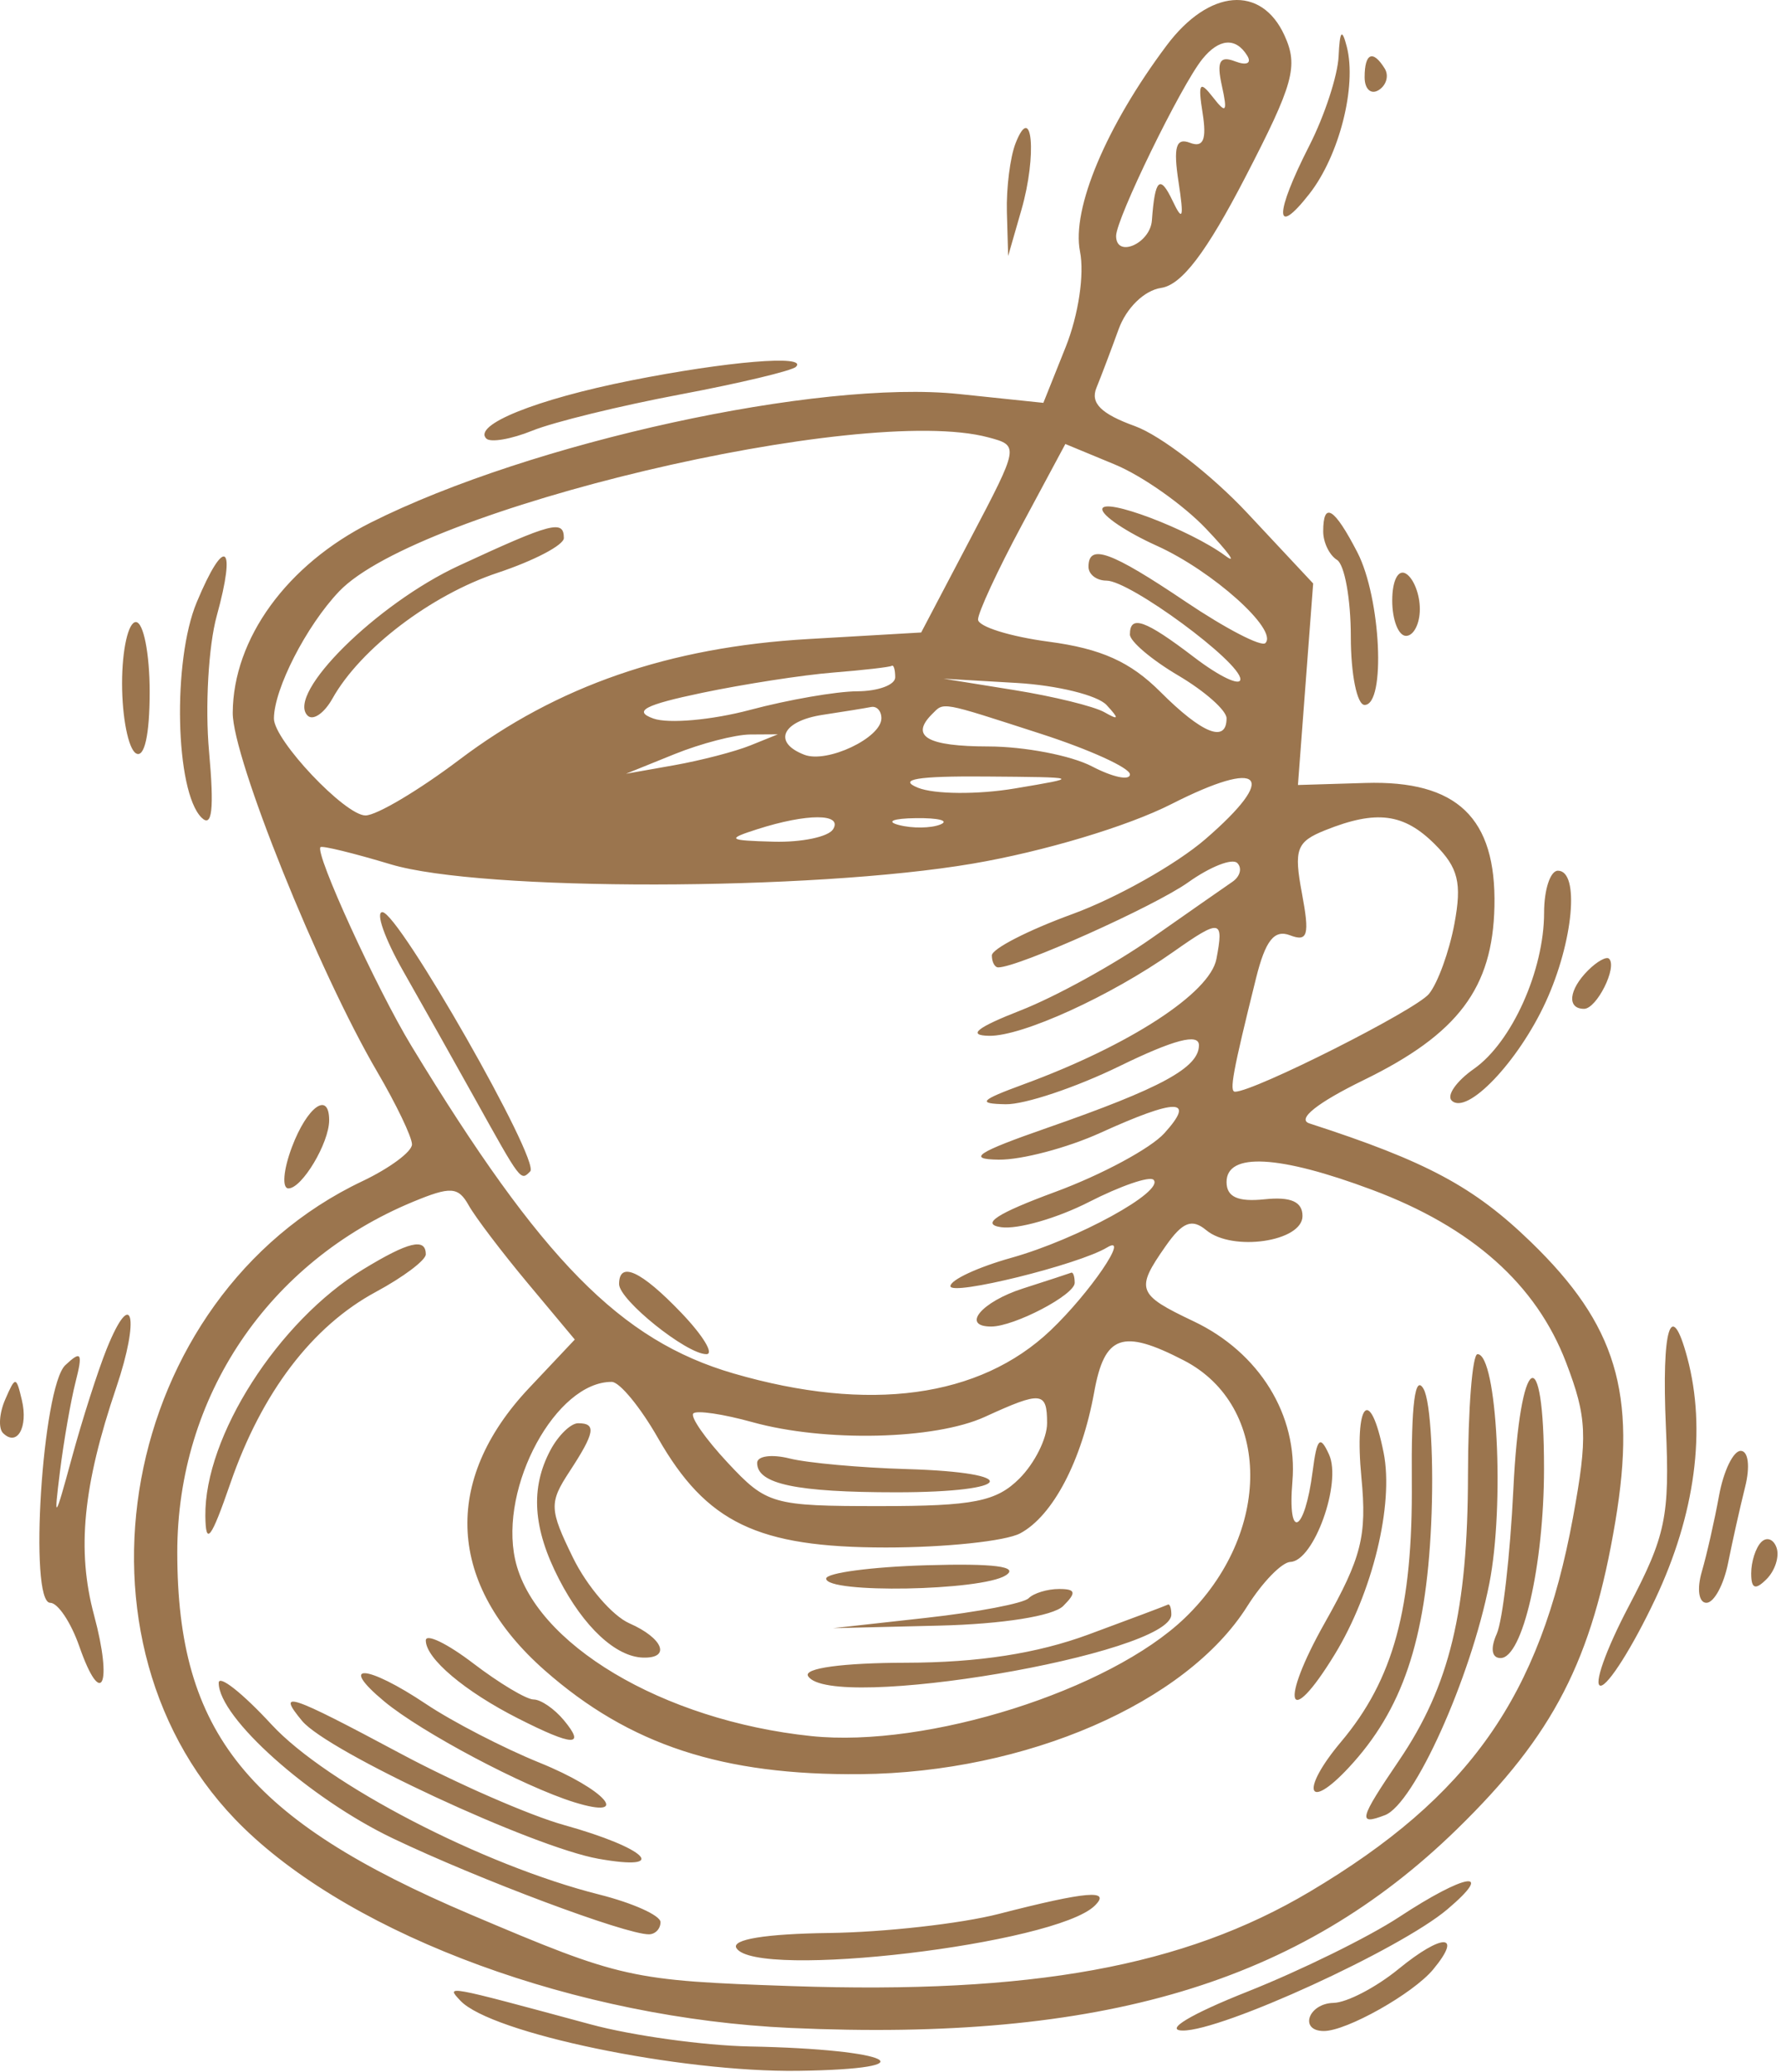 <svg width="129" height="150" viewBox="0 0 129 150" fill="none" xmlns="http://www.w3.org/2000/svg">
<path id="Asset 9@4x 1 (Traced)" fill-rule="evenodd" clip-rule="evenodd" d="M84.506 3.284C80.127 9.124 77.607 15.114 78.226 18.21C78.556 19.861 78.113 22.813 77.187 25.127L75.572 29.164L69.456 28.525C59.284 27.461 38.459 32.009 26.86 37.829C20.779 40.88 16.886 46.241 16.857 51.605C16.84 54.858 23.074 70.343 27.314 77.578C28.704 79.95 29.841 82.321 29.841 82.848C29.841 83.375 28.22 84.576 26.238 85.516C8.627 93.873 4.005 119.076 17.653 132.331C25.795 140.239 41.873 146.118 57.257 146.812C79.8 147.829 94.097 143.569 105.525 132.428C112.538 125.592 115.321 120.186 117.004 110.133C118.56 100.841 117.067 95.902 110.895 89.923C106.754 85.911 103.324 84.074 94.841 81.328C93.91 81.026 95.404 79.836 98.781 78.188C105.614 74.854 108.117 71.53 108.244 65.619C108.382 59.2 105.537 56.481 98.896 56.682L94.011 56.83L94.562 49.535L95.114 42.24L90.362 37.16C87.749 34.366 84.075 31.525 82.199 30.847C79.748 29.96 78.965 29.18 79.417 28.074C79.763 27.227 80.484 25.323 81.02 23.843C81.584 22.288 82.884 21.022 84.103 20.843C85.592 20.625 87.383 18.27 90.203 12.822C93.699 6.071 94.052 4.793 93.04 2.572C91.36 -1.117 87.568 -0.8 84.506 3.284ZM96.957 4.073C96.893 5.469 95.941 8.376 94.841 10.534C92.302 15.514 92.302 17.279 94.841 14.034C97.006 11.268 98.285 6.238 97.55 3.384C97.2 2.027 97.042 2.21 96.957 4.073ZM90.334 4.023C90.678 4.579 90.298 4.763 89.466 4.444C88.347 4.014 88.112 4.442 88.501 6.205C88.925 8.127 88.811 8.272 87.849 7.034C86.895 5.806 86.761 6.016 87.107 8.193C87.412 10.115 87.158 10.709 86.189 10.337C85.176 9.949 84.975 10.643 85.364 13.179C85.766 15.794 85.67 16.093 84.93 14.534C84.015 12.604 83.65 12.95 83.434 15.952C83.314 17.631 80.841 18.71 80.841 17.084C80.841 15.832 85.529 6.218 87.082 4.284C88.29 2.78 89.505 2.682 90.334 4.023ZM98.841 5.593C98.841 6.45 99.298 6.869 99.857 6.524C100.416 6.178 100.615 5.477 100.298 4.965C99.441 3.578 98.841 3.836 98.841 5.593ZM73.561 10.366C73.165 11.373 72.882 13.623 72.931 15.366L73.021 18.534L73.985 15.185C75.119 11.246 74.771 7.29 73.561 10.366ZM45.671 27.55C38.845 28.909 34.236 30.762 35.223 31.75C35.528 32.054 37.029 31.796 38.559 31.177C40.089 30.557 44.894 29.381 49.238 28.562C53.581 27.744 57.368 26.84 57.654 26.554C58.539 25.669 52.663 26.158 45.671 27.55ZM71.585 31.663C73.828 32.264 73.827 32.269 70.275 39.027L66.722 45.789L58.531 46.264C48.459 46.849 40.355 49.65 33.274 54.997C30.333 57.217 27.273 59.034 26.473 59.034C24.993 59.034 19.841 53.587 19.841 52.022C19.841 49.887 22.196 45.296 24.564 42.813C30.281 36.819 62.404 29.202 71.585 31.663ZM87.341 38.262C88.991 39.993 89.631 40.885 88.764 40.243C86.189 38.338 79.841 35.938 79.841 36.869C79.841 37.343 81.616 38.531 83.786 39.509C87.83 41.333 92.601 45.608 91.652 46.557C91.36 46.848 88.763 45.5 85.881 43.561C80.449 39.905 78.841 39.328 78.841 41.034C78.841 41.584 79.427 42.034 80.144 42.034C81.844 42.034 89.841 47.92 89.841 49.171C89.841 49.702 88.336 48.988 86.497 47.585C82.94 44.872 81.841 44.483 81.841 45.935C81.841 46.431 83.416 47.766 85.341 48.901C87.266 50.037 88.841 51.432 88.841 52C88.841 53.82 87.076 53.115 84.046 50.085C81.869 47.909 79.756 46.959 75.969 46.457C73.149 46.082 70.841 45.359 70.841 44.85C70.841 44.341 72.264 41.273 74.003 38.033L77.165 32.143L80.753 33.629C82.726 34.447 85.691 36.532 87.341 38.262ZM95.841 38.475C95.841 39.268 96.291 40.194 96.841 40.534C97.391 40.874 97.841 43.375 97.841 46.093C97.841 48.811 98.291 51.034 98.841 51.034C100.39 51.034 100.021 43.282 98.315 39.984C96.641 36.747 95.841 36.259 95.841 38.475ZM33.241 40.95C27.288 43.706 20.701 50.227 22.277 51.803C22.67 52.196 23.482 51.64 24.082 50.568C26.097 46.968 31.226 43.067 36.053 41.464C38.686 40.589 40.841 39.459 40.841 38.954C40.841 37.605 39.975 37.832 33.241 40.95ZM14.249 43.601C12.482 47.828 12.691 57.284 14.592 59.185C15.366 59.959 15.521 58.601 15.141 54.4C14.848 51.174 15.099 46.759 15.698 44.59C17.146 39.345 16.275 38.751 14.249 43.601ZM100.841 43.475C100.841 44.882 101.291 46.034 101.841 46.034C102.391 46.034 102.841 45.161 102.841 44.093C102.841 43.025 102.391 41.874 101.841 41.534C101.274 41.183 100.841 42.024 100.841 43.475ZM8.841 49.475C8.841 51.918 9.291 54.194 9.841 54.534C10.457 54.915 10.841 53.211 10.841 50.093C10.841 47.311 10.391 45.034 9.841 45.034C9.291 45.034 8.841 47.032 8.841 49.475ZM64.841 49.034C64.841 49.584 63.604 50.039 62.091 50.046C60.578 50.052 57.086 50.658 54.329 51.393C51.573 52.127 48.423 52.408 47.329 52.019C45.829 51.484 46.692 51.028 50.841 50.16C53.866 49.528 58.141 48.866 60.341 48.69C62.541 48.514 64.453 48.295 64.591 48.202C64.729 48.11 64.841 48.484 64.841 49.034ZM80.15 51.04C81.084 52.049 81.049 52.162 79.99 51.559C79.247 51.137 76.322 50.418 73.49 49.962L68.341 49.133L73.65 49.442C76.57 49.613 79.495 50.331 80.15 51.04ZM63.841 51.999C63.841 53.415 59.914 55.276 58.263 54.642C55.933 53.748 56.645 52.197 59.591 51.75C61.104 51.521 62.678 51.266 63.091 51.184C63.504 51.101 63.841 51.468 63.841 51.999ZM75.382 53.121C78.934 54.268 81.841 55.592 81.841 56.061C81.841 56.531 80.604 56.27 79.091 55.481C77.578 54.692 74.203 54.044 71.591 54.04C67.168 54.034 65.9 53.308 67.508 51.701C68.395 50.813 68.04 50.749 75.382 53.121ZM54.341 53.968C53.241 54.411 50.766 55.054 48.841 55.396L45.341 56.016L48.841 54.601C50.766 53.823 53.241 53.18 54.341 53.173L56.341 53.161L54.341 53.968ZM87.311 60.747C85.204 62.568 80.861 65.013 77.66 66.18C74.46 67.347 71.841 68.692 71.841 69.168C71.841 69.644 72.049 70.034 72.304 70.034C73.752 70.034 83.616 65.618 86.067 63.873C87.656 62.742 89.255 62.114 89.62 62.479C89.985 62.844 89.824 63.456 89.264 63.838C88.703 64.221 86.058 66.067 83.385 67.94C80.713 69.814 76.459 72.155 73.933 73.144C70.742 74.392 70.04 74.955 71.631 74.987C74.018 75.036 80.436 72.115 84.995 68.903C88.404 66.503 88.657 66.545 88.106 69.427C87.634 71.897 81.794 75.69 74.142 78.498C70.969 79.663 70.754 79.901 72.841 79.941C74.216 79.968 77.929 78.726 81.091 77.182C85.016 75.267 86.841 74.786 86.841 75.67C86.841 77.29 84.114 78.774 75.841 81.654C70.751 83.426 69.992 83.925 72.341 83.953C73.991 83.974 77.303 83.1 79.7 82.012C85.242 79.498 86.629 79.505 84.337 82.038C83.34 83.14 79.782 85.053 76.432 86.288C72.196 87.85 71.003 88.628 72.514 88.843C73.71 89.014 76.566 88.195 78.861 87.024C81.157 85.853 83.267 85.127 83.551 85.41C84.38 86.24 78.034 89.72 73.247 91.06C70.824 91.739 68.841 92.661 68.841 93.11C68.841 93.848 78.139 91.552 80.191 90.308C81.89 89.278 78.938 93.605 76.102 96.304C70.967 101.189 62.94 102.282 53.133 99.431C44.95 97.052 39.225 91.234 29.799 75.719C27.279 71.571 22.786 61.755 23.213 61.329C23.335 61.207 25.622 61.766 28.297 62.571C34.844 64.541 58.768 64.513 70.46 62.521C75.591 61.647 81.664 59.828 84.841 58.214C91.43 54.867 92.657 56.126 87.311 60.747ZM73.492 57.083C70.825 57.53 67.675 57.506 66.492 57.029C64.987 56.421 66.443 56.177 71.341 56.215C78.31 56.269 78.319 56.273 73.492 57.083ZM60.341 60.034C60.001 60.584 58.062 60.989 56.032 60.934C52.717 60.845 52.595 60.753 54.841 60.034C58.453 58.877 61.056 58.877 60.341 60.034ZM68.11 59.69C67.433 59.964 66.083 59.981 65.11 59.727C64.137 59.473 64.691 59.249 66.341 59.229C67.991 59.209 68.787 59.416 68.11 59.69ZM103.935 61.128C105.626 62.819 105.897 63.924 105.345 66.878C104.969 68.889 104.14 71.172 103.502 71.953C102.534 73.135 90.834 79.034 89.457 79.034C89.025 79.034 89.289 77.604 90.974 70.826C91.656 68.083 92.297 67.272 93.439 67.71C94.724 68.203 94.868 67.697 94.302 64.676C93.703 61.485 93.904 60.938 95.981 60.106C99.697 58.618 101.68 58.873 103.935 61.128ZM111.841 66.066C111.841 70.253 109.503 75.457 106.757 77.38C105.495 78.265 104.769 79.296 105.145 79.672C106.244 80.77 109.97 76.868 111.96 72.534C113.959 68.181 114.436 63.034 112.841 63.034C112.291 63.034 111.841 64.398 111.841 66.066ZM29.194 70.284C30.524 72.622 32.865 76.784 34.396 79.534C37.762 85.582 37.704 85.505 38.404 84.804C39.155 84.054 28.875 66.034 27.696 66.034C27.19 66.034 27.865 67.946 29.194 70.284ZM115.024 70.251C113.624 71.651 113.479 73.034 114.734 73.034C115.65 73.034 117.159 70.018 116.548 69.408C116.361 69.22 115.675 69.6 115.024 70.251ZM21.147 83.034C20.524 84.684 20.41 86.034 20.893 86.034C21.875 86.034 23.841 82.744 23.841 81.1C23.841 78.967 22.251 80.108 21.147 83.034ZM99.385 86.137C106.626 88.845 111.275 92.984 113.437 98.646C114.95 102.608 115.011 103.988 113.934 109.849C111.554 122.799 106.435 130.077 94.872 136.946C85.745 142.369 74.725 144.376 57.341 143.782C45.668 143.384 45.035 143.243 34.13 138.618C17.943 131.753 12.841 125.466 12.841 112.383C12.841 101.127 19.418 91.351 29.916 87.003C32.64 85.875 33.192 85.91 33.947 87.258C34.428 88.118 36.354 90.656 38.227 92.898L41.633 96.975L38.32 100.487C31.989 107.201 32.407 114.721 39.456 120.926C45.588 126.324 52.329 128.537 62.341 128.439C74.325 128.322 85.931 123.285 90.341 116.285C91.441 114.539 92.849 113.094 93.47 113.073C95.163 113.015 97.199 107.356 96.265 105.302C95.612 103.867 95.387 104.099 95.074 106.534C94.502 110.971 93.241 111.595 93.61 107.258C94.019 102.458 91.219 97.916 86.459 95.657C82.358 93.711 82.226 93.356 84.431 90.209C85.656 88.46 86.331 88.196 87.371 89.059C89.267 90.633 94.341 89.887 94.341 88.034C94.341 86.995 93.497 86.622 91.591 86.822C89.658 87.024 88.841 86.653 88.841 85.572C88.841 83.412 92.649 83.616 99.385 86.137ZM26.298 91.897C20.148 95.648 14.806 103.996 14.874 109.752C14.899 111.944 15.285 111.437 16.692 107.366C18.957 100.813 22.61 96.012 27.224 93.527C29.213 92.456 30.841 91.232 30.841 90.807C30.841 89.591 29.584 89.893 26.298 91.897ZM44.841 92.961C44.841 94.112 49.729 98.034 51.163 98.034C51.742 98.034 50.922 96.684 49.341 95.034C46.434 92 44.841 91.266 44.841 92.961ZM74.091 93.281C71.086 94.245 69.593 96.034 71.794 96.034C73.462 96.034 77.841 93.745 77.841 92.873C77.841 92.412 77.729 92.08 77.591 92.136C77.453 92.192 75.878 92.707 74.091 93.281ZM7.731 97.645C7.09 99.234 5.953 102.784 5.205 105.534C3.962 110.098 3.887 110.185 4.342 106.534C4.616 104.334 5.126 101.409 5.477 100.034C6.01 97.937 5.89 97.743 4.732 98.829C3.066 100.392 2.07 116.034 3.637 116.034C4.192 116.034 5.141 117.457 5.748 119.196C7.346 123.78 8.179 122.004 6.812 116.927C5.549 112.235 6.006 107.564 8.425 100.439C10.149 95.359 9.58 93.064 7.731 97.645ZM120.662 103.296C120.948 109.784 120.659 111.176 117.965 116.298C116.306 119.453 115.393 122.034 115.937 122.034C116.481 122.034 118.256 119.222 119.883 115.784C122.791 109.636 123.608 103.497 122.211 98.284C121.035 93.896 120.345 96.127 120.662 103.296ZM85.75 98.487C92.126 101.784 92.164 111.033 85.827 117.125C80.364 122.377 67.135 126.559 58.758 125.683C47.999 124.559 38.648 118.984 37.311 112.897C36.15 107.61 40.289 100.012 44.314 100.042C44.879 100.046 46.38 101.869 47.65 104.092C51.164 110.245 54.867 112.026 64.157 112.03C68.455 112.032 72.838 111.571 73.896 111.004C76.264 109.737 78.353 105.75 79.253 100.784C80.003 96.637 81.292 96.182 85.75 98.487ZM106.327 106.784C106.311 116.617 105 122.047 101.339 127.441C98.436 131.719 98.319 132.171 100.315 131.406C102.421 130.597 106.502 121.549 107.871 114.651C108.998 108.97 108.438 98.034 107.019 98.034C106.646 98.034 106.335 101.972 106.327 106.784ZM102.259 107.221C102.335 116.437 100.939 121.576 97.131 126.102C94.174 129.615 94.657 131.221 97.691 127.965C101.568 123.803 103.268 118.793 103.66 110.372C103.868 105.883 103.623 101.467 103.115 100.559C102.494 99.45 102.213 101.64 102.259 107.221ZM109.616 107.786C109.383 112.598 108.84 117.321 108.41 118.284C107.936 119.342 108.046 120.034 108.687 120.034C110.283 120.034 111.829 113.311 111.835 106.343C111.844 96.795 110.093 97.933 109.616 107.786ZM0.372 101.327C-0.056 102.313 -0.125 103.401 0.217 103.744C1.233 104.759 2.052 103.333 1.584 101.362C1.17 99.615 1.116 99.614 0.372 101.327ZM75.841 103.034C75.841 104.134 74.941 105.934 73.841 107.034C72.17 108.705 70.508 109.034 63.742 109.034C55.954 109.034 55.531 108.914 52.713 105.897C51.101 104.171 49.978 102.563 50.218 102.324C50.457 102.084 52.383 102.369 54.497 102.956C59.746 104.413 67.714 104.231 71.341 102.57C75.439 100.694 75.841 100.735 75.841 103.034ZM98.61 106.986C99.015 111.195 98.617 112.77 95.955 117.486C92.648 123.345 93.267 125.339 96.668 119.784C99.416 115.297 100.967 108.912 100.218 105.169C99.229 100.223 98.085 101.516 98.61 106.986ZM39.876 104.968C38.4 107.727 38.593 110.653 40.495 114.334C42.282 117.793 44.604 119.952 46.591 120.002C48.614 120.054 48.024 118.589 45.591 117.521C44.354 116.978 42.51 114.834 41.495 112.755C39.789 109.264 39.77 108.791 41.245 106.54C43.091 103.723 43.215 103.034 41.876 103.034C41.346 103.034 40.446 103.904 39.876 104.968ZM54.841 105.908C54.841 107.436 57.678 108.034 64.923 108.034C73.485 108.034 74.135 106.601 65.685 106.354C62.302 106.255 58.478 105.909 57.188 105.585C55.897 105.261 54.841 105.406 54.841 105.908ZM124.511 108.284C124.185 110.071 123.624 112.547 123.263 113.784C122.896 115.045 123.043 116.034 123.599 116.034C124.145 116.034 124.851 114.736 125.168 113.151C125.485 111.565 126.04 109.09 126.401 107.651C126.774 106.165 126.635 105.034 126.08 105.034C125.543 105.034 124.836 106.497 124.511 108.284ZM127.57 111.638C127.169 112.039 126.841 113.057 126.841 113.901C126.841 115.026 127.137 115.138 127.954 114.321C128.565 113.71 128.894 112.691 128.683 112.059C128.472 111.426 127.971 111.237 127.57 111.638ZM59.841 114.283C59.841 115.375 71.071 115.175 72.841 114.051C73.855 113.408 71.991 113.17 67.091 113.316C63.104 113.435 59.841 113.87 59.841 114.283ZM74.504 115.704C74.135 116.073 70.798 116.711 67.087 117.123L60.341 117.872L68.059 117.685C72.6 117.575 76.284 116.991 77.009 116.266C77.985 115.29 77.923 115.034 76.708 115.034C75.864 115.034 74.873 115.336 74.504 115.704ZM78.841 118.329C75.106 119.706 70.87 120.362 65.642 120.373C61.018 120.382 58.178 120.769 58.531 121.342C60.143 123.949 84.841 119.763 84.841 116.882C84.841 116.416 84.729 116.094 84.591 116.167C84.453 116.24 81.866 117.213 78.841 118.329ZM30.841 118.76C30.841 120.067 33.668 122.452 37.541 124.413C41.526 126.431 42.443 126.464 40.841 124.534C40.156 123.709 39.171 123.034 38.652 123.034C38.132 123.034 36.163 121.856 34.274 120.415C32.386 118.975 30.841 118.23 30.841 118.76ZM15.841 121.833C15.841 124.341 22.415 130.206 28.463 133.092C34.695 136.066 45.288 140.034 46.998 140.034C47.461 140.034 47.841 139.637 47.841 139.153C47.841 138.668 45.84 137.768 43.394 137.152C34.961 135.028 23.653 129.163 19.666 124.845C17.562 122.566 15.841 121.21 15.841 121.833ZM27.831 123.172C30.512 125.402 37.933 129.339 41.591 130.472C45.809 131.778 43.849 129.54 39.087 127.612C36.477 126.555 32.774 124.643 30.859 123.362C26.557 120.486 24.442 120.353 27.831 123.172ZM21.882 124.584C23.72 126.798 38.6 133.719 43.341 134.564C48.591 135.499 46.843 133.789 40.841 132.118C38.366 131.429 33.044 129.103 29.014 126.95C20.903 122.615 20 122.315 21.882 124.584ZM101.341 138.782C99.141 140.229 94.191 142.662 90.341 144.189C86.252 145.811 84.304 146.979 85.657 147C88.489 147.042 101.407 141.129 104.841 138.219C108.324 135.267 106.156 135.616 101.341 138.782ZM72.341 138.557C69.591 139.264 64.052 139.885 60.032 139.938C55.436 139.998 52.952 140.405 53.341 141.034C54.754 143.321 76.441 140.756 79.291 137.964C80.516 136.765 78.717 136.918 72.341 138.557ZM101.302 142.542C99.673 143.873 97.554 144.978 96.591 144.998C94.756 145.036 94.069 147.034 95.891 147.034C97.545 147.034 102.355 144.325 103.806 142.576C105.972 139.966 104.479 139.946 101.302 142.542ZM33.341 144.833C35.54 147.189 49.246 150.035 57.821 149.916C67.515 149.781 64.669 148.355 54.301 148.152C50.979 148.087 45.804 147.37 42.801 146.559C32.155 143.682 32.29 143.707 33.341 144.833Z" fill="#9B754E"/>
</svg>
